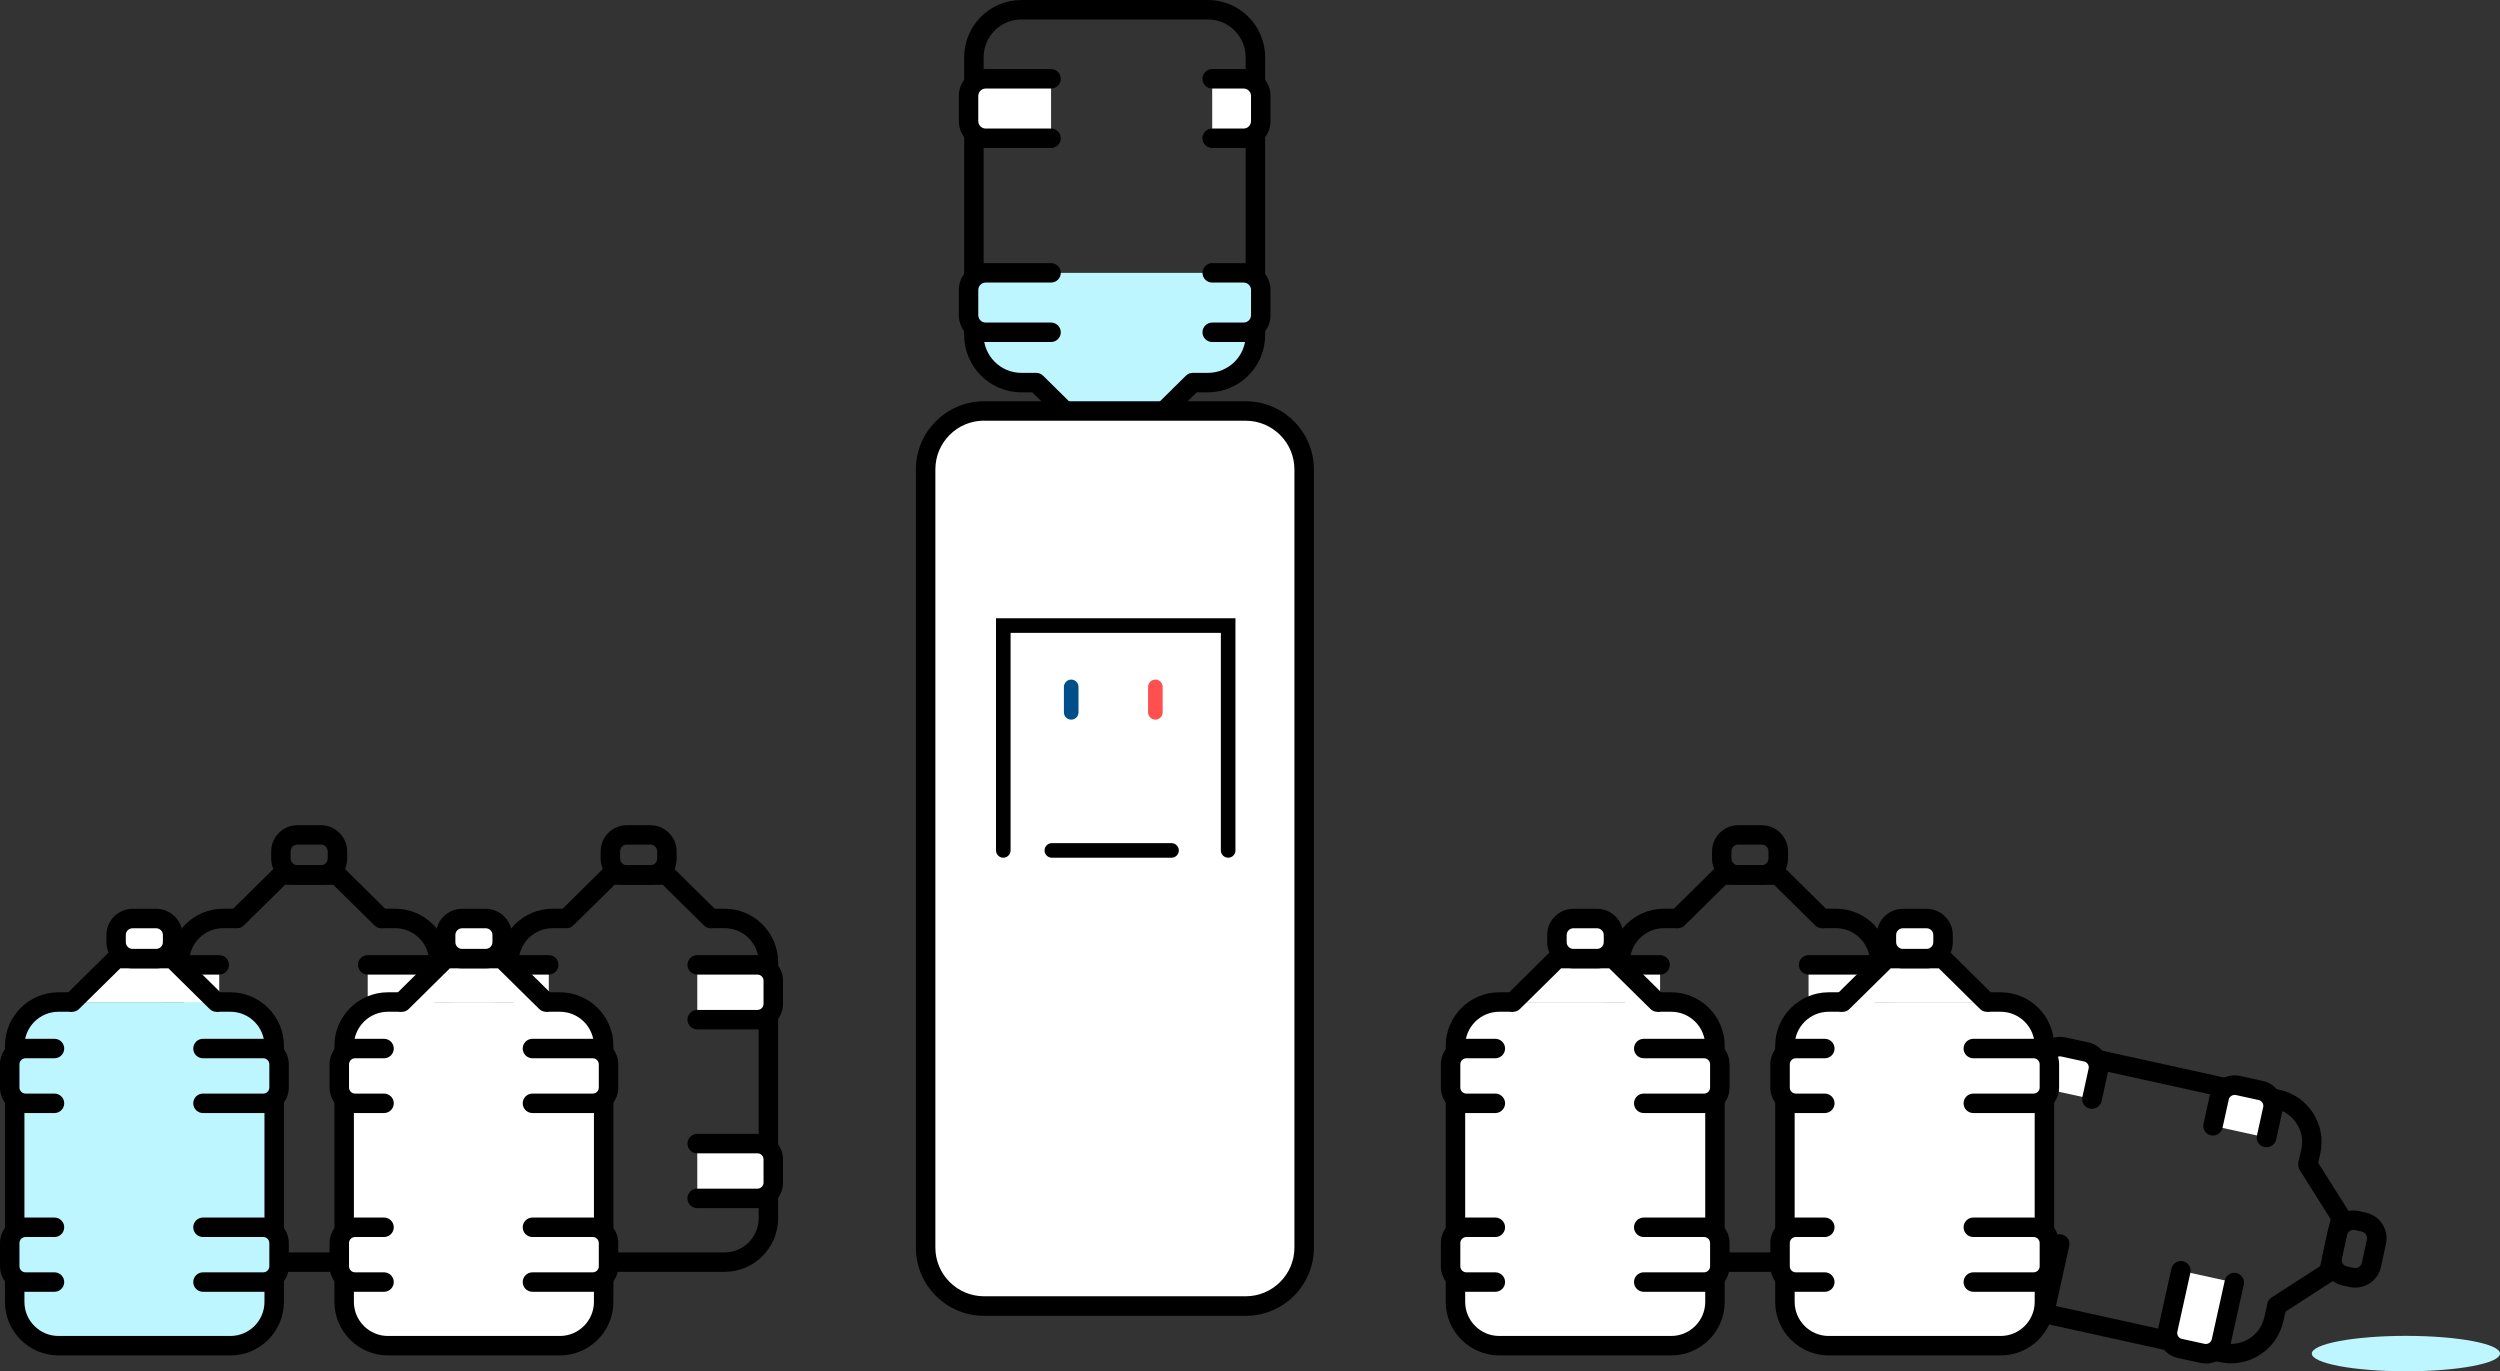 <?xml version="1.0" encoding="utf-8"?>
<!-- Generator: Adobe Illustrator 23.0.3, SVG Export Plug-In . SVG Version: 6.00 Build 0)  -->
<svg version="1.1" id="Layer_1" xmlns="http://www.w3.org/2000/svg" xmlns:xlink="http://www.w3.org/1999/xlink" x="0px" y="0px"
	 viewBox="0 0 256.93 140.93" style="enable-background:new 0 0 256.93 140.93;" xml:space="preserve">
<rect x="0" y="0" width="256.93" height="140.93" fill="#333333" stroke="none"/>
<style type="text/css">
	.st0{fill:#BEF6FF;}
	.st1{fill:#BDF6FF;}
	.st2{fill:#FFFFFF;}
	.st3{fill:#231F20;}
	.st4{fill:#004F8A;}
	.st5{fill:#FF5050;}
</style>
<g>
	<g>
		<polygon class="st0" points="129.02,36.42 123.07,39.32 118.7,42.23 109.66,41.75 104.18,39.32 99.53,35.36 99.53,28.04 
			129.02,28.04 		"/>
	</g>
	<g>
		<path d="M124.14,40.32h-1.54v-2h1.54c2.14,0,3.88-1.74,3.88-3.88V5.88c0-2.14-1.74-3.88-3.88-3.88h-19.17
			c-2.14,0-3.88,1.74-3.88,3.88v28.56c0,2.14,1.74,3.88,3.88,3.88h1.54v2h-1.54c-3.24,0-5.88-2.64-5.88-5.88V5.88
			c0-3.24,2.64-5.88,5.88-5.88h19.17c3.24,0,5.88,2.64,5.88,5.88v28.56C130.02,37.68,127.38,40.32,124.14,40.32z"/>
	</g>
	<g>
		<path class="st1" d="M108.02,34.15h-6.72c-0.97,0-1.76-0.79-1.76-1.76V29.8c0-0.97,0.79-1.76,1.76-1.76h6.72"/>
		<path d="M108.02,35.15h-6.72c-1.52,0-2.76-1.24-2.76-2.76V29.8c0-1.52,1.24-2.76,2.76-2.76h6.72c0.55,0,1,0.45,1,1s-0.45,1-1,1
			h-6.72c-0.42,0-0.76,0.34-0.76,0.76v2.59c0,0.42,0.34,0.76,0.76,0.76h6.72c0.55,0,1,0.45,1,1S108.57,35.15,108.02,35.15z"/>
	</g>
	<g>
		<path class="st2" d="M108.02,14.21h-6.72c-0.97,0-1.76-0.79-1.76-1.76V9.86c0-0.97,0.79-1.76,1.76-1.76h6.72"/>
		<path d="M108.02,15.21h-6.72c-1.52,0-2.76-1.24-2.76-2.76V9.86c0-1.52,1.24-2.76,2.76-2.76h6.72c0.55,0,1,0.45,1,1s-0.45,1-1,1
			h-6.72c-0.42,0-0.76,0.34-0.76,0.76v2.59c0,0.42,0.34,0.76,0.76,0.76h6.72c0.55,0,1,0.45,1,1S108.57,15.21,108.02,15.21z"/>
	</g>
	<g>
		<path class="st1" d="M124.58,34.15h3.23c0.97,0,1.76-0.79,1.76-1.76V29.8c0-0.97-0.79-1.76-1.76-1.76h-3.23"/>
		<path d="M127.81,35.15h-3.23c-0.55,0-1-0.45-1-1s0.45-1,1-1h3.23c0.42,0,0.76-0.34,0.76-0.76V29.8c0-0.42-0.34-0.76-0.76-0.76
			h-3.23c-0.55,0-1-0.45-1-1s0.45-1,1-1h3.23c1.52,0,2.76,1.24,2.76,2.76v2.59C130.58,33.91,129.34,35.15,127.81,35.15z"/>
	</g>
	<g>
		<path class="st2" d="M124.58,14.21h3.23c0.97,0,1.76-0.79,1.76-1.76V9.86c0-0.97-0.79-1.76-1.76-1.76h-3.23"/>
		<path d="M127.81,15.21h-3.23c-0.55,0-1-0.45-1-1s0.45-1,1-1h3.23c0.42,0,0.76-0.34,0.76-0.76V9.86c0-0.42-0.34-0.76-0.76-0.76
			h-3.23c-0.55,0-1-0.45-1-1s0.45-1,1-1h3.23c1.52,0,2.76,1.24,2.76,2.76v2.59C130.58,13.98,129.34,15.21,127.81,15.21z"/>
	</g>
	<g>
		<path d="M118.09,45.17h-7.08l-5.21-5.14c-0.39-0.39-0.4-1.02-0.01-1.41c0.39-0.39,1.02-0.4,1.41-0.01l4.62,4.56h5.44l4.62-4.56
			c0.39-0.39,1.03-0.38,1.41,0.01c0.39,0.39,0.38,1.03-0.01,1.41L118.09,45.17z"/>
	</g>
	<g>
		<path class="st3" d="M116.02,49.65h-2.93c-1.48,0-2.69-1.21-2.69-2.69v-1.09c0-1.48,1.21-2.69,2.69-2.69h2.93
			c1.48,0,2.69,1.21,2.69,2.69v1.09C118.71,48.44,117.5,49.65,116.02,49.65z M113.09,45.17c-0.38,0-0.69,0.31-0.69,0.69v1.09
			c0,0.38,0.31,0.69,0.69,0.69h2.93c0.38,0,0.69-0.31,0.69-0.69v-1.09c0-0.38-0.31-0.69-0.69-0.69H113.09z"/>
	</g>
	<g>
		<path d="M188.68,130.71h-17.67c-3.03,0-5.5-2.47-5.5-5.5V98.89c0-3.03,2.47-5.5,5.5-5.5h1.42v2h-1.42c-1.93,0-3.5,1.57-3.5,3.5
			v26.32c0,1.93,1.57,3.5,3.5,3.5h17.67c1.93,0,3.5-1.57,3.5-3.5V98.89c0-1.93-1.57-3.5-3.5-3.5h-1.42v-2h1.42
			c3.03,0,5.5,2.47,5.5,5.5v26.32C194.18,128.24,191.71,130.71,188.68,130.71z"/>
	</g>
	<g>
		<path class="st2" d="M185.87,99.16h6.2c0.9,0,1.62,0.73,1.62,1.62v2.39c0,0.9-0.73,1.62-1.62,1.62h-6.2"/>
		<path d="M192.07,105.79h-6.2c-0.55,0-1-0.45-1-1s0.45-1,1-1h6.2c0.34,0,0.62-0.28,0.62-0.62v-2.39c0-0.34-0.28-0.62-0.62-0.62
			h-6.2c-0.55,0-1-0.45-1-1s0.45-1,1-1h6.2c1.45,0,2.62,1.18,2.62,2.62v2.39C194.69,104.61,193.51,105.79,192.07,105.79z"/>
	</g>
	<g>
		<path class="st2" d="M185.87,117.53h6.2c0.9,0,1.62,0.73,1.62,1.62v2.39c0,0.9-0.73,1.62-1.62,1.62h-6.2"/>
		<path d="M192.07,124.16h-6.2c-0.55,0-1-0.45-1-1s0.45-1,1-1h6.2c0.34,0,0.62-0.28,0.62-0.62v-2.39c0-0.34-0.28-0.62-0.62-0.62
			h-6.2c-0.55,0-1-0.45-1-1s0.45-1,1-1h6.2c1.45,0,2.62,1.18,2.62,2.62v2.39C194.69,122.99,193.51,124.16,192.07,124.16z"/>
	</g>
	<g>
		<path class="st2" d="M170.61,99.16h-2.98c-0.9,0-1.62,0.73-1.62,1.62v2.39c0,0.9,0.73,1.62,1.62,1.62h2.98"/>
		<path d="M170.61,105.79h-2.98c-1.45,0-2.62-1.18-2.62-2.62v-2.39c0-1.45,1.18-2.62,2.62-2.62h2.98c0.55,0,1,0.45,1,1s-0.45,1-1,1
			h-2.98c-0.34,0-0.62,0.28-0.62,0.62v2.39c0,0.34,0.28,0.62,0.62,0.62h2.98c0.55,0,1,0.45,1,1S171.16,105.79,170.61,105.79z"/>
	</g>
	<g>
		<path class="st2" d="M170.61,117.53h-2.98c-0.9,0-1.62,0.73-1.62,1.62v2.39c0,0.9,0.73,1.62,1.62,1.62h2.98"/>
		<path d="M170.61,124.16h-2.98c-1.45,0-2.62-1.18-2.62-2.62v-2.39c0-1.45,1.18-2.62,2.62-2.62h2.98c0.55,0,1,0.45,1,1s-0.45,1-1,1
			h-2.98c-0.34,0-0.62,0.28-0.62,0.62v2.39c0,0.34,0.28,0.62,0.62,0.62h2.98c0.55,0,1,0.45,1,1S171.16,124.16,170.61,124.16z"/>
	</g>
	<g>
		<path d="M187.26,95.4c-0.25,0-0.51-0.1-0.7-0.29l-4.24-4.18h-4.95l-4.24,4.18c-0.39,0.39-1.03,0.38-1.41-0.01
			c-0.39-0.39-0.38-1.03,0.01-1.41l4.82-4.76h6.59l4.82,4.76c0.39,0.39,0.4,1.02,0.01,1.41C187.78,95.3,187.52,95.4,187.26,95.4z"/>
	</g>
	<g>
		<path d="M181.07,90.93h-2.43c-1.48,0-2.69-1.21-2.69-2.69v-0.74c0-1.49,1.21-2.69,2.69-2.69h2.43c1.48,0,2.69,1.21,2.69,2.69v0.74
			C183.76,89.72,182.55,90.93,181.07,90.93z M178.63,86.8c-0.38,0-0.69,0.31-0.69,0.69v0.74c0,0.38,0.31,0.69,0.69,0.69h2.43
			c0.38,0,0.69-0.31,0.69-0.69v-0.74c0-0.38-0.31-0.69-0.69-0.69H178.63z"/>
	</g>
	<g>
		<path d="M229.29,140.11c-0.39,0-0.79-0.04-1.19-0.13l-25.7-5.67c-1.43-0.32-2.66-1.17-3.45-2.41c-0.79-1.24-1.05-2.71-0.73-4.14
			l3.81-17.25c0.32-1.43,1.17-2.66,2.41-3.45c1.24-0.79,2.71-1.05,4.14-0.73l25.7,5.67c1.43,0.32,2.66,1.17,3.45,2.41
			c0.79,1.24,1.05,2.71,0.73,4.14l-0.31,1.39l-1.95-0.43l0.31-1.39c0.42-1.88-0.78-3.75-2.66-4.17l-25.7-5.67
			c-0.91-0.2-1.85-0.04-2.63,0.47s-1.33,1.28-1.53,2.19l-3.81,17.25c-0.42,1.88,0.78,3.75,2.66,4.17l25.7,5.67
			c1.88,0.42,3.75-0.78,4.17-2.66l0.31-1.39l1.95,0.43l-0.31,1.39C234.09,138.36,231.81,140.11,229.29,140.11z"/>
	</g>
	<g>
		<path class="st2" d="M229.64,131.81l-1.34,6.05c-0.19,0.88-1.06,1.43-1.94,1.24l-2.33-0.51c-0.88-0.19-1.43-1.06-1.24-1.94
			l1.34-6.05"/>
		<path d="M226.72,140.13c-0.19,0-0.38-0.02-0.57-0.06l-2.33-0.51c-1.41-0.31-2.31-1.71-2-3.13l1.34-6.05
			c0.12-0.54,0.65-0.88,1.19-0.76c0.54,0.12,0.88,0.65,0.76,1.19l-1.34,6.05c-0.07,0.34,0.14,0.67,0.47,0.74l2.33,0.51
			c0.33,0.07,0.67-0.14,0.74-0.47l1.34-6.05c0.12-0.54,0.65-0.88,1.19-0.76c0.54,0.12,0.88,0.65,0.76,1.19l-1.34,6.05
			C229.01,139.3,227.92,140.13,226.72,140.13z"/>
	</g>
	<g>
		<path class="st2" d="M211.7,127.85l-1.34,6.05c-0.19,0.88-1.06,1.43-1.94,1.24l-2.33-0.51c-0.88-0.19-1.43-1.06-1.24-1.94
			l1.34-6.05"/>
		<path d="M208.78,136.17c-0.19,0-0.38-0.02-0.57-0.06l-2.33-0.51c-1.41-0.31-2.31-1.71-2-3.13l1.34-6.05
			c0.12-0.54,0.65-0.88,1.19-0.76c0.54,0.12,0.88,0.65,0.76,1.19l-1.34,6.05c-0.07,0.33,0.14,0.67,0.47,0.74l2.33,0.51
			c0.33,0.07,0.67-0.14,0.74-0.47l1.34-6.05c0.12-0.54,0.65-0.88,1.19-0.76c0.54,0.12,0.88,0.65,0.76,1.19l-1.34,6.05
			C211.07,135.34,209.98,136.17,208.78,136.17z"/>
	</g>
	<g>
		<path class="st2" d="M232.93,116.91l0.64-2.91c0.19-0.88-0.36-1.74-1.24-1.94l-2.33-0.51c-0.88-0.19-1.74,0.36-1.94,1.24
			l-0.64,2.91"/>
		<path d="M232.93,117.91c-0.07,0-0.14-0.01-0.22-0.02c-0.54-0.12-0.88-0.65-0.76-1.19l0.64-2.91c0.04-0.16,0.01-0.33-0.08-0.47
			c-0.09-0.14-0.23-0.24-0.39-0.27l-2.33-0.51c-0.33-0.07-0.67,0.14-0.74,0.47l-0.64,2.91c-0.12,0.54-0.66,0.88-1.19,0.76
			c-0.54-0.12-0.88-0.65-0.76-1.19l0.64-2.91c0.31-1.41,1.71-2.31,3.13-2l2.33,0.51c0.68,0.15,1.27,0.56,1.65,1.15
			c0.38,0.59,0.5,1.29,0.35,1.98l-0.64,2.91C233.8,117.59,233.39,117.91,232.93,117.91z"/>
	</g>
	<g>
		<path class="st2" d="M214.99,112.95l0.64-2.91c0.19-0.88-0.36-1.74-1.24-1.94l-2.33-0.51c-0.88-0.19-1.74,0.36-1.94,1.24
			l-0.64,2.91"/>
		<path d="M214.99,113.95c-0.07,0-0.14-0.01-0.22-0.02c-0.54-0.12-0.88-0.65-0.76-1.19l0.64-2.91c0.04-0.16,0.01-0.33-0.08-0.47
			c-0.09-0.14-0.23-0.24-0.39-0.27l-2.33-0.51c-0.34-0.08-0.67,0.14-0.74,0.47l-0.64,2.91c-0.12,0.54-0.66,0.88-1.19,0.76
			c-0.54-0.12-0.88-0.65-0.76-1.19l0.64-2.91c0.31-1.41,1.71-2.31,3.13-2l2.33,0.51c0.68,0.15,1.27,0.56,1.65,1.15
			c0.38,0.59,0.5,1.29,0.35,1.98l-0.64,2.91C215.86,113.63,215.45,113.95,214.99,113.95z"/>
	</g>
	<g>
		<path d="M233.99,135.19c-0.33,0-0.65-0.16-0.84-0.46c-0.3-0.46-0.17-1.08,0.3-1.38l5-3.23l1.07-4.83l-3.17-5.04
			c-0.29-0.47-0.15-1.08,0.31-1.38c0.47-0.29,1.08-0.15,1.38,0.31l3.61,5.73l-1.42,6.43l-5.69,3.68
			C234.36,135.14,234.17,135.19,233.99,135.19z"/>
	</g>
	<g>
		<path d="M242.06,132.33c-0.19,0-0.39-0.02-0.58-0.06l-0.72-0.16c-0.7-0.15-1.3-0.57-1.69-1.18c-0.39-0.61-0.52-1.33-0.36-2.03
			l0.52-2.38c0.16-0.7,0.57-1.3,1.18-1.69c0.61-0.39,1.33-0.51,2.03-0.36l0.72,0.16c1.45,0.32,2.37,1.76,2.05,3.21l-0.52,2.38
			C244.42,131.47,243.3,132.33,242.06,132.33z M241.86,126.4c-0.13,0-0.26,0.04-0.37,0.11c-0.16,0.1-0.26,0.25-0.3,0.44l-0.52,2.38
			c-0.04,0.18-0.01,0.37,0.09,0.52c0.1,0.16,0.25,0.26,0.43,0.3l0.72,0.16c0.37,0.08,0.74-0.15,0.82-0.53l0.52-2.38
			c0.08-0.37-0.15-0.74-0.53-0.83l-0.72-0.16C241.96,126.41,241.91,126.4,241.86,126.4z M239.69,129.11L239.69,129.11L239.69,129.11
			z"/>
	</g>
	<g>
		<path class="st2" d="M170.33,102.99h1.42c2.48,0,4.5,2.01,4.5,4.5v26.32c0,2.48-2.01,4.5-4.5,4.5h-17.67c-2.48,0-4.5-2.01-4.5-4.5
			v-26.32c0-2.48,2.01-4.5,4.5-4.5h1.42"/>
		<path d="M171.75,139.3h-17.67c-3.03,0-5.5-2.47-5.5-5.5v-26.32c0-3.03,2.47-5.5,5.5-5.5h1.42v2h-1.42c-1.93,0-3.5,1.57-3.5,3.5
			v26.32c0,1.93,1.57,3.5,3.5,3.5h17.67c1.93,0,3.5-1.57,3.5-3.5v-26.32c0-1.93-1.57-3.5-3.5-3.5h-1.42v-2h1.42
			c3.03,0,5.5,2.47,5.5,5.5v26.32C177.25,136.84,174.78,139.3,171.75,139.3z"/>
	</g>
	<g>
		<path class="st2" d="M168.94,107.75h6.2c0.9,0,1.62,0.73,1.62,1.62v2.39c0,0.9-0.73,1.62-1.62,1.62h-6.2"/>
		<path d="M175.13,114.39h-6.2c-0.55,0-1-0.45-1-1s0.45-1,1-1h6.2c0.34,0,0.62-0.28,0.62-0.62v-2.39c0-0.34-0.28-0.62-0.62-0.62
			h-6.2c-0.55,0-1-0.45-1-1s0.45-1,1-1h6.2c1.45,0,2.62,1.18,2.62,2.62v2.39C177.76,113.21,176.58,114.39,175.13,114.39z"/>
	</g>
	<g>
		<path class="st2" d="M168.94,126.12h6.2c0.9,0,1.62,0.73,1.62,1.62v2.39c0,0.9-0.73,1.62-1.62,1.62h-6.2"/>
		<path d="M175.13,132.76h-6.2c-0.55,0-1-0.45-1-1s0.45-1,1-1h6.2c0.34,0,0.62-0.28,0.62-0.62v-2.39c0-0.34-0.28-0.62-0.62-0.62
			h-6.2c-0.55,0-1-0.45-1-1s0.45-1,1-1h6.2c1.45,0,2.62,1.18,2.62,2.62v2.39C177.76,131.58,176.58,132.76,175.13,132.76z"/>
	</g>
	<g>
		<path class="st2" d="M153.68,107.75h-2.98c-0.9,0-1.62,0.73-1.62,1.62v2.39c0,0.9,0.73,1.62,1.62,1.62h2.98"/>
		<path d="M153.68,114.39h-2.98c-1.45,0-2.62-1.18-2.62-2.62v-2.39c0-1.45,1.18-2.62,2.62-2.62h2.98c0.55,0,1,0.45,1,1s-0.45,1-1,1
			h-2.98c-0.34,0-0.62,0.28-0.62,0.62v2.39c0,0.34,0.28,0.62,0.62,0.62h2.98c0.55,0,1,0.45,1,1S154.23,114.39,153.68,114.39z"/>
	</g>
	<g>
		<path class="st2" d="M153.68,126.12h-2.98c-0.9,0-1.62,0.73-1.62,1.62v2.39c0,0.9,0.73,1.62,1.62,1.62h2.98"/>
		<path d="M153.68,132.76h-2.98c-1.45,0-2.62-1.18-2.62-2.62v-2.39c0-1.45,1.18-2.62,2.62-2.62h2.98c0.55,0,1,0.45,1,1s-0.45,1-1,1
			h-2.98c-0.34,0-0.62,0.28-0.62,0.62v2.39c0,0.34,0.28,0.62,0.62,0.62h2.98c0.55,0,1,0.45,1,1S154.23,132.76,153.68,132.76z"/>
	</g>
	<g>
		<polyline class="st2" points="170.33,102.99 165.8,98.52 160.03,98.52 155.5,102.99 		"/>
		<path d="M170.33,103.99c-0.25,0-0.51-0.1-0.7-0.29l-4.24-4.18h-4.95l-4.24,4.18c-0.39,0.39-1.03,0.38-1.41-0.01
			c-0.39-0.39-0.38-1.03,0.01-1.41l4.82-4.76h6.59l4.82,4.76c0.39,0.39,0.4,1.02,0.01,1.41
			C170.85,103.89,170.59,103.99,170.33,103.99z"/>
	</g>
	<g>
		<path class="st2" d="M164.13,98.52h-2.43c-0.93,0-1.69-0.76-1.69-1.69v-0.74c0-0.93,0.76-1.69,1.69-1.69h2.43
			c0.93,0,1.69,0.76,1.69,1.69v0.74C165.83,97.76,165.07,98.52,164.13,98.52z"/>
		<path d="M164.13,99.52h-2.43c-1.48,0-2.69-1.21-2.69-2.69v-0.74c0-1.49,1.21-2.69,2.69-2.69h2.43c1.48,0,2.69,1.21,2.69,2.69v0.74
			C166.83,98.31,165.62,99.52,164.13,99.52z M161.7,95.4c-0.38,0-0.69,0.31-0.69,0.69v0.74c0,0.38,0.31,0.69,0.69,0.69h2.43
			c0.38,0,0.69-0.31,0.69-0.69v-0.74c0-0.38-0.31-0.69-0.69-0.69H161.7z"/>
	</g>
	<g>
		<path class="st2" d="M204.19,102.99h1.42c2.48,0,4.5,2.01,4.5,4.5v26.32c0,2.48-2.01,4.5-4.5,4.5h-17.67c-2.48,0-4.5-2.01-4.5-4.5
			v-26.32c0-2.48,2.01-4.5,4.5-4.5h1.42"/>
		<path d="M205.61,139.3h-17.67c-3.03,0-5.5-2.47-5.5-5.5v-26.32c0-3.03,2.47-5.5,5.5-5.5h1.42v2h-1.42c-1.93,0-3.5,1.57-3.5,3.5
			v26.32c0,1.93,1.57,3.5,3.5,3.5h17.67c1.93,0,3.5-1.57,3.5-3.5v-26.32c0-1.93-1.57-3.5-3.5-3.5h-1.42v-2h1.42
			c3.03,0,5.5,2.47,5.5,5.5v26.32C211.11,136.84,208.65,139.3,205.61,139.3z"/>
	</g>
	<g>
		<path class="st2" d="M202.8,107.75h6.2c0.9,0,1.62,0.73,1.62,1.62v2.39c0,0.9-0.73,1.62-1.62,1.62h-6.2"/>
		<path d="M209,114.39h-6.2c-0.55,0-1-0.45-1-1s0.45-1,1-1h6.2c0.34,0,0.62-0.28,0.62-0.62v-2.39c0-0.34-0.28-0.62-0.62-0.62h-6.2
			c-0.55,0-1-0.45-1-1s0.45-1,1-1h6.2c1.45,0,2.62,1.18,2.62,2.62v2.39C211.62,113.21,210.44,114.39,209,114.39z"/>
	</g>
	<g>
		<path class="st2" d="M202.8,126.12h6.2c0.9,0,1.62,0.73,1.62,1.62v2.39c0,0.9-0.73,1.62-1.62,1.62h-6.2"/>
		<path d="M209,132.76h-6.2c-0.55,0-1-0.45-1-1s0.45-1,1-1h6.2c0.34,0,0.62-0.28,0.62-0.62v-2.39c0-0.34-0.28-0.62-0.62-0.62h-6.2
			c-0.55,0-1-0.45-1-1s0.45-1,1-1h6.2c1.45,0,2.62,1.18,2.62,2.62v2.39C211.62,131.58,210.44,132.76,209,132.76z"/>
	</g>
	<g>
		<path class="st2" d="M187.54,107.75h-2.98c-0.9,0-1.62,0.73-1.62,1.62v2.39c0,0.9,0.73,1.62,1.62,1.62h2.98"/>
		<path d="M187.54,114.39h-2.98c-1.45,0-2.62-1.18-2.62-2.62v-2.39c0-1.45,1.18-2.62,2.62-2.62h2.98c0.55,0,1,0.45,1,1s-0.45,1-1,1
			h-2.98c-0.34,0-0.62,0.28-0.62,0.62v2.39c0,0.34,0.28,0.62,0.62,0.62h2.98c0.55,0,1,0.45,1,1S188.09,114.39,187.54,114.39z"/>
	</g>
	<g>
		<path class="st2" d="M187.54,126.12h-2.98c-0.9,0-1.62,0.73-1.62,1.62v2.39c0,0.9,0.73,1.62,1.62,1.62h2.98"/>
		<path d="M187.54,132.76h-2.98c-1.45,0-2.62-1.18-2.62-2.62v-2.39c0-1.45,1.18-2.62,2.62-2.62h2.98c0.55,0,1,0.45,1,1s-0.45,1-1,1
			h-2.98c-0.34,0-0.62,0.28-0.62,0.62v2.39c0,0.34,0.28,0.62,0.62,0.62h2.98c0.55,0,1,0.45,1,1S188.09,132.76,187.54,132.76z"/>
	</g>
	<g>
		<polyline class="st2" points="204.19,102.99 199.66,98.52 193.9,98.52 189.37,102.99 		"/>
		<path d="M189.37,103.99c-0.26,0-0.52-0.1-0.71-0.3c-0.39-0.39-0.38-1.03,0.01-1.41l4.82-4.76h6.59l4.82,4.76
			c0.39,0.39,0.4,1.02,0.01,1.41c-0.39,0.39-1.02,0.4-1.41,0.01l-4.24-4.18h-4.95l-4.24,4.18
			C189.88,103.9,189.62,103.99,189.37,103.99z"/>
	</g>
	<g>
		<path class="st2" d="M198,98.52h-2.43c-0.93,0-1.69-0.76-1.69-1.69v-0.74c0-0.93,0.76-1.69,1.69-1.69H198
			c0.93,0,1.69,0.76,1.69,1.69v0.74C199.69,97.76,198.93,98.52,198,98.52z"/>
		<path d="M198,99.52h-2.43c-1.48,0-2.69-1.21-2.69-2.69v-0.74c0-1.49,1.21-2.69,2.69-2.69H198c1.48,0,2.69,1.21,2.69,2.69v0.74
			C200.69,98.31,199.48,99.52,198,99.52z M195.56,95.4c-0.38,0-0.69,0.31-0.69,0.69v0.74c0,0.38,0.31,0.69,0.69,0.69H198
			c0.38,0,0.69-0.31,0.69-0.69v-0.74c0-0.38-0.31-0.69-0.69-0.69H195.56z"/>
	</g>
	<g>
		<path d="M40.61,130.71H22.94c-3.03,0-5.5-2.47-5.5-5.5V98.89c0-3.03,2.47-5.5,5.5-5.5h1.42v2h-1.42c-1.93,0-3.5,1.57-3.5,3.5
			v26.32c0,1.93,1.57,3.5,3.5,3.5h17.67c1.93,0,3.5-1.57,3.5-3.5V98.89c0-1.93-1.57-3.5-3.5-3.5h-1.42v-2h1.42
			c3.03,0,5.5,2.47,5.5,5.5v26.32C46.1,128.24,43.64,130.71,40.61,130.71z"/>
	</g>
	<g>
		<path class="st2" d="M37.79,99.16h6.2c0.9,0,1.62,0.73,1.62,1.62v2.39c0,0.9-0.73,1.62-1.62,1.62h-6.2"/>
		<path d="M43.99,105.79h-6.2c-0.55,0-1-0.45-1-1s0.45-1,1-1h6.2c0.34,0,0.62-0.28,0.62-0.62v-2.39c0-0.34-0.28-0.62-0.62-0.62h-6.2
			c-0.55,0-1-0.45-1-1s0.45-1,1-1h6.2c1.45,0,2.62,1.18,2.62,2.62v2.39C46.61,104.61,45.44,105.79,43.99,105.79z"/>
	</g>
	<g>
		<path class="st2" d="M37.79,117.53h6.2c0.9,0,1.62,0.73,1.62,1.62v2.39c0,0.9-0.73,1.62-1.62,1.62h-6.2"/>
		<path d="M43.99,124.16h-6.2c-0.55,0-1-0.45-1-1s0.45-1,1-1h6.2c0.34,0,0.62-0.28,0.62-0.62v-2.39c0-0.34-0.28-0.62-0.62-0.62h-6.2
			c-0.55,0-1-0.45-1-1s0.45-1,1-1h6.2c1.45,0,2.62,1.18,2.62,2.62v2.39C46.61,122.99,45.44,124.16,43.99,124.16z"/>
	</g>
	<g>
		<path class="st2" d="M22.53,99.16h-2.98c-0.9,0-1.62,0.73-1.62,1.62v2.39c0,0.9,0.73,1.62,1.62,1.62h2.98"/>
		<path d="M22.53,105.79h-2.98c-1.45,0-2.62-1.18-2.62-2.62v-2.39c0-1.45,1.18-2.62,2.62-2.62h2.98c0.55,0,1,0.45,1,1s-0.45,1-1,1
			h-2.98c-0.34,0-0.62,0.28-0.62,0.62v2.39c0,0.34,0.28,0.62,0.62,0.62h2.98c0.55,0,1,0.45,1,1S23.09,105.79,22.53,105.79z"/>
	</g>
	<g>
		<path class="st2" d="M22.53,117.53h-2.98c-0.9,0-1.62,0.73-1.62,1.62v2.39c0,0.9,0.73,1.62,1.62,1.62h2.98"/>
		<path d="M22.53,124.16h-2.98c-1.45,0-2.62-1.18-2.62-2.62v-2.39c0-1.45,1.18-2.62,2.62-2.62h2.98c0.55,0,1,0.45,1,1s-0.45,1-1,1
			h-2.98c-0.34,0-0.62,0.28-0.62,0.62v2.39c0,0.34,0.28,0.62,0.62,0.62h2.98c0.55,0,1,0.45,1,1S23.09,124.16,22.53,124.16z"/>
	</g>
	<g>
		<path d="M39.19,95.4c-0.25,0-0.51-0.1-0.7-0.29l-4.24-4.18H29.3l-4.24,4.18c-0.39,0.39-1.03,0.38-1.41-0.01
			c-0.39-0.39-0.38-1.03,0.01-1.41l4.82-4.76h6.59l4.82,4.76c0.39,0.39,0.4,1.02,0.01,1.41C39.7,95.3,39.44,95.4,39.19,95.4z"/>
	</g>
	<g>
		<path d="M32.99,90.93h-2.43c-1.48,0-2.69-1.21-2.69-2.69v-0.74c0-1.49,1.21-2.69,2.69-2.69h2.43c1.48,0,2.69,1.21,2.69,2.69v0.74
			C35.68,89.72,34.47,90.93,32.99,90.93z M30.56,86.8c-0.38,0-0.69,0.31-0.69,0.69v0.74c0,0.38,0.31,0.69,0.69,0.69h2.43
			c0.38,0,0.69-0.31,0.69-0.69v-0.74c0-0.38-0.31-0.69-0.69-0.69H30.56z"/>
	</g>
	<g>
		<path d="M74.47,130.71H56.8c-3.03,0-5.5-2.47-5.5-5.5V98.89c0-3.03,2.47-5.5,5.5-5.5h1.42v2H56.8c-1.93,0-3.5,1.57-3.5,3.5v26.32
			c0,1.93,1.57,3.5,3.5,3.5h17.67c1.93,0,3.5-1.57,3.5-3.5V98.89c0-1.93-1.57-3.5-3.5-3.5h-1.42v-2h1.42c3.03,0,5.5,2.47,5.5,5.5
			v26.32C79.97,128.24,77.5,130.71,74.47,130.71z"/>
	</g>
	<g>
		<path class="st2" d="M71.66,99.16h6.2c0.9,0,1.62,0.73,1.62,1.62v2.39c0,0.9-0.73,1.62-1.62,1.62h-6.2"/>
		<path d="M77.85,105.79h-6.2c-0.55,0-1-0.45-1-1s0.45-1,1-1h6.2c0.34,0,0.62-0.28,0.62-0.62v-2.39c0-0.34-0.28-0.62-0.62-0.62h-6.2
			c-0.55,0-1-0.45-1-1s0.45-1,1-1h6.2c1.45,0,2.62,1.18,2.62,2.62v2.39C80.48,104.61,79.3,105.79,77.85,105.79z"/>
	</g>
	<g>
		<path class="st2" d="M71.66,117.53h6.2c0.9,0,1.62,0.73,1.62,1.62v2.39c0,0.9-0.73,1.62-1.62,1.62h-6.2"/>
		<path d="M77.85,124.16h-6.2c-0.55,0-1-0.45-1-1s0.45-1,1-1h6.2c0.34,0,0.62-0.28,0.62-0.62v-2.39c0-0.34-0.28-0.62-0.62-0.62h-6.2
			c-0.55,0-1-0.45-1-1s0.45-1,1-1h6.2c1.45,0,2.62,1.18,2.62,2.62v2.39C80.48,122.99,79.3,124.16,77.85,124.16z"/>
	</g>
	<g>
		<path class="st2" d="M56.4,99.16h-2.98c-0.9,0-1.62,0.73-1.62,1.62v2.39c0,0.9,0.73,1.62,1.62,1.62h2.98"/>
		<path d="M56.4,105.79h-2.98c-1.45,0-2.62-1.18-2.62-2.62v-2.39c0-1.45,1.18-2.62,2.62-2.62h2.98c0.55,0,1,0.45,1,1s-0.45,1-1,1
			h-2.98c-0.34,0-0.62,0.28-0.62,0.62v2.39c0,0.34,0.28,0.62,0.62,0.62h2.98c0.55,0,1,0.45,1,1S56.95,105.79,56.4,105.79z"/>
	</g>
	<g>
		<path class="st2" d="M56.4,117.53h-2.98c-0.9,0-1.62,0.73-1.62,1.62v2.39c0,0.9,0.73,1.62,1.62,1.62h2.98"/>
		<path d="M56.4,124.16h-2.98c-1.45,0-2.62-1.18-2.62-2.62v-2.39c0-1.45,1.18-2.62,2.62-2.62h2.98c0.55,0,1,0.45,1,1s-0.45,1-1,1
			h-2.98c-0.34,0-0.62,0.28-0.62,0.62v2.39c0,0.34,0.28,0.62,0.62,0.62h2.98c0.55,0,1,0.45,1,1S56.95,124.16,56.4,124.16z"/>
	</g>
	<g>
		<path d="M73.05,95.4c-0.25,0-0.51-0.1-0.7-0.29l-4.24-4.18h-4.95l-4.24,4.18c-0.39,0.39-1.03,0.38-1.41-0.01
			c-0.39-0.39-0.38-1.03,0.01-1.41l4.82-4.76h6.59l4.82,4.76c0.39,0.39,0.4,1.02,0.01,1.41C73.57,95.3,73.31,95.4,73.05,95.4z"/>
	</g>
	<g>
		<path d="M66.85,90.93h-2.43c-1.48,0-2.69-1.21-2.69-2.69v-0.74c0-1.49,1.21-2.69,2.69-2.69h2.43c1.48,0,2.69,1.21,2.69,2.69v0.74
			C69.55,89.72,68.34,90.93,66.85,90.93z M64.42,86.8c-0.38,0-0.69,0.31-0.69,0.69v0.74c0,0.38,0.31,0.69,0.69,0.69h2.43
			c0.38,0,0.69-0.31,0.69-0.69v-0.74c0-0.38-0.31-0.69-0.69-0.69H64.42z"/>
	</g>
	<g>
		<path class="st0" d="M22.25,102.99h1.42c2.48,0,4.5,2.01,4.5,4.5v26.32c0,2.48-2.01,4.5-4.5,4.5H6.01c-2.48,0-4.5-2.01-4.5-4.5
			v-26.32c0-2.48,2.01-4.5,4.5-4.5h1.42"/>
		<path d="M23.67,139.3H6.01c-3.03,0-5.5-2.47-5.5-5.5v-26.32c0-3.03,2.47-5.5,5.5-5.5h1.42v2H6.01c-1.93,0-3.5,1.57-3.5,3.5v26.32
			c0,1.93,1.57,3.5,3.5,3.5h17.67c1.93,0,3.5-1.57,3.5-3.5v-26.32c0-1.93-1.57-3.5-3.5-3.5h-1.42v-2h1.42c3.03,0,5.5,2.47,5.5,5.5
			v26.32C29.17,136.84,26.71,139.3,23.67,139.3z"/>
	</g>
	<g>
		<path class="st1" d="M20.86,107.75h6.2c0.9,0,1.62,0.73,1.62,1.62v2.39c0,0.9-0.73,1.62-1.62,1.62h-6.2"/>
		<path d="M27.06,114.39h-6.2c-0.55,0-1-0.45-1-1s0.45-1,1-1h6.2c0.34,0,0.62-0.28,0.62-0.62v-2.39c0-0.34-0.28-0.62-0.62-0.62h-6.2
			c-0.55,0-1-0.45-1-1s0.45-1,1-1h6.2c1.45,0,2.62,1.18,2.62,2.62v2.39C29.68,113.21,28.5,114.39,27.06,114.39z"/>
	</g>
	<g>
		<path class="st1" d="M20.86,126.12h6.2c0.9,0,1.62,0.73,1.62,1.62v2.39c0,0.9-0.73,1.62-1.62,1.62h-6.2"/>
		<path d="M27.06,132.76h-6.2c-0.55,0-1-0.45-1-1s0.45-1,1-1h6.2c0.34,0,0.62-0.28,0.62-0.62v-2.39c0-0.34-0.28-0.62-0.62-0.62h-6.2
			c-0.55,0-1-0.45-1-1s0.45-1,1-1h6.2c1.45,0,2.62,1.18,2.62,2.62v2.39C29.68,131.58,28.5,132.76,27.06,132.76z"/>
	</g>
	<g>
		<path class="st1" d="M5.6,107.75H2.62c-0.9,0-1.62,0.73-1.62,1.62v2.39c0,0.9,0.73,1.62,1.62,1.62H5.6"/>
		<path d="M5.6,114.39H2.62c-1.45,0-2.62-1.18-2.62-2.62v-2.39c0-1.45,1.18-2.62,2.62-2.62H5.6c0.55,0,1,0.45,1,1s-0.45,1-1,1H2.62
			c-0.34,0-0.62,0.28-0.62,0.62v2.39c0,0.34,0.28,0.62,0.62,0.62H5.6c0.55,0,1,0.45,1,1S6.15,114.39,5.6,114.39z"/>
	</g>
	<g>
		<path class="st1" d="M5.6,126.12H2.62c-0.9,0-1.62,0.73-1.62,1.62v2.39c0,0.9,0.73,1.62,1.62,1.62H5.6"/>
		<path d="M5.6,132.76H2.62c-1.45,0-2.62-1.18-2.62-2.62v-2.39c0-1.45,1.18-2.62,2.62-2.62H5.6c0.55,0,1,0.45,1,1s-0.45,1-1,1H2.62
			c-0.34,0-0.62,0.28-0.62,0.62v2.39c0,0.34,0.28,0.62,0.62,0.62H5.6c0.55,0,1,0.45,1,1S6.15,132.76,5.6,132.76z"/>
	</g>
	<g>
		<polyline class="st2" points="22.25,102.99 17.72,98.52 11.96,98.52 7.43,102.99 		"/>
		<path d="M22.25,103.99c-0.25,0-0.51-0.1-0.7-0.29l-4.24-4.18h-4.95l-4.24,4.18c-0.39,0.39-1.03,0.38-1.41-0.01
			c-0.39-0.39-0.38-1.03,0.01-1.41l4.82-4.76h6.59l4.82,4.76c0.39,0.39,0.4,1.02,0.01,1.41C22.77,103.89,22.51,103.99,22.25,103.99z
			"/>
	</g>
	<g>
		<path class="st2" d="M16.06,98.52h-2.43c-0.93,0-1.69-0.76-1.69-1.69v-0.74c0-0.93,0.76-1.69,1.69-1.69h2.43
			c0.93,0,1.69,0.76,1.69,1.69v0.74C17.75,97.76,16.99,98.52,16.06,98.52z"/>
		<path d="M16.06,99.52h-2.43c-1.48,0-2.69-1.21-2.69-2.69v-0.74c0-1.49,1.21-2.69,2.69-2.69h2.43c1.48,0,2.69,1.21,2.69,2.69v0.74
			C18.75,98.31,17.54,99.52,16.06,99.52z M13.62,95.4c-0.38,0-0.69,0.31-0.69,0.69v0.74c0,0.38,0.31,0.69,0.69,0.69h2.43
			c0.38,0,0.69-0.31,0.69-0.69v-0.74c0-0.38-0.31-0.69-0.69-0.69H13.62z"/>
	</g>
	<g>
		<path class="st2" d="M56.12,102.99h1.42c2.48,0,4.5,2.01,4.5,4.5v26.32c0,2.48-2.01,4.5-4.5,4.5H39.87c-2.48,0-4.5-2.01-4.5-4.5
			v-26.32c0-2.48,2.01-4.5,4.5-4.5h1.42"/>
		<path d="M57.54,139.3H39.87c-3.03,0-5.5-2.47-5.5-5.5v-26.32c0-3.03,2.47-5.5,5.5-5.5h1.42v2h-1.42c-1.93,0-3.5,1.57-3.5,3.5
			v26.32c0,1.93,1.57,3.5,3.5,3.5h17.67c1.93,0,3.5-1.57,3.5-3.5v-26.32c0-1.93-1.57-3.5-3.5-3.5h-1.42v-2h1.42
			c3.03,0,5.5,2.47,5.5,5.5v26.32C63.04,136.84,60.57,139.3,57.54,139.3z"/>
	</g>
	<g>
		<path class="st2" d="M54.73,107.75h6.2c0.9,0,1.62,0.73,1.62,1.62v2.39c0,0.9-0.73,1.62-1.62,1.62h-6.2"/>
		<path d="M60.92,114.39h-6.2c-0.55,0-1-0.45-1-1s0.45-1,1-1h6.2c0.34,0,0.62-0.28,0.62-0.62v-2.39c0-0.34-0.28-0.62-0.62-0.62h-6.2
			c-0.55,0-1-0.45-1-1s0.45-1,1-1h6.2c1.45,0,2.62,1.18,2.62,2.62v2.39C63.55,113.21,62.37,114.39,60.92,114.39z"/>
	</g>
	<g>
		<path class="st2" d="M54.73,126.12h6.2c0.9,0,1.62,0.73,1.62,1.62v2.39c0,0.9-0.73,1.62-1.62,1.62h-6.2"/>
		<path d="M60.92,132.76h-6.2c-0.55,0-1-0.45-1-1s0.45-1,1-1h6.2c0.34,0,0.62-0.28,0.62-0.62v-2.39c0-0.34-0.28-0.62-0.62-0.62h-6.2
			c-0.55,0-1-0.45-1-1s0.45-1,1-1h6.2c1.45,0,2.62,1.18,2.62,2.62v2.39C63.55,131.58,62.37,132.76,60.92,132.76z"/>
	</g>
	<g>
		<path class="st2" d="M39.47,107.75h-2.98c-0.9,0-1.62,0.73-1.62,1.62v2.39c0,0.9,0.73,1.62,1.62,1.62h2.98"/>
		<path d="M39.47,114.39h-2.98c-1.45,0-2.62-1.18-2.62-2.62v-2.39c0-1.45,1.18-2.62,2.62-2.62h2.98c0.55,0,1,0.45,1,1s-0.45,1-1,1
			h-2.98c-0.34,0-0.62,0.28-0.62,0.62v2.39c0,0.34,0.28,0.62,0.62,0.62h2.98c0.55,0,1,0.45,1,1S40.02,114.39,39.47,114.39z"/>
	</g>
	<g>
		<path class="st2" d="M39.47,126.12h-2.98c-0.9,0-1.62,0.73-1.62,1.62v2.39c0,0.9,0.73,1.62,1.62,1.62h2.98"/>
		<path d="M39.47,132.76h-2.98c-1.45,0-2.62-1.18-2.62-2.62v-2.39c0-1.45,1.18-2.62,2.62-2.62h2.98c0.55,0,1,0.45,1,1s-0.45,1-1,1
			h-2.98c-0.34,0-0.62,0.28-0.62,0.62v2.39c0,0.34,0.28,0.62,0.62,0.62h2.98c0.55,0,1,0.45,1,1S40.02,132.76,39.47,132.76z"/>
	</g>
	<g>
		<polyline class="st2" points="56.12,102.99 51.59,98.52 45.82,98.52 41.29,102.99 		"/>
		<path d="M41.29,103.99c-0.26,0-0.52-0.1-0.71-0.3c-0.39-0.39-0.38-1.03,0.01-1.41l4.82-4.76H52l4.82,4.76
			c0.39,0.39,0.4,1.02,0.01,1.41c-0.39,0.39-1.02,0.4-1.41,0.01l-4.24-4.18h-4.95L42,103.7C41.8,103.9,41.55,103.99,41.29,103.99z"
			/>
	</g>
	<g>
		<path class="st2" d="M49.92,98.52h-2.43c-0.93,0-1.69-0.76-1.69-1.69v-0.74c0-0.93,0.76-1.69,1.69-1.69h2.43
			c0.93,0,1.69,0.76,1.69,1.69v0.74C51.61,97.76,50.86,98.52,49.92,98.52z"/>
		<path d="M49.92,99.52h-2.43c-1.48,0-2.69-1.21-2.69-2.69v-0.74c0-1.49,1.21-2.69,2.69-2.69h2.43c1.48,0,2.69,1.21,2.69,2.69v0.74
			C52.61,98.31,51.41,99.52,49.92,99.52z M47.49,95.4c-0.38,0-0.69,0.31-0.69,0.69v0.74c0,0.38,0.31,0.69,0.69,0.69h2.43
			c0.38,0,0.69-0.31,0.69-0.69v-0.74c0-0.38-0.31-0.69-0.69-0.69H47.49z"/>
	</g>
	<g>
		<path class="st2" d="M128.03,134.23h-26.9c-3.32,0-6-2.69-6-6V48.24c0-3.32,2.69-6,6-6h26.9c3.32,0,6,2.69,6,6v79.99
			C134.04,131.54,131.35,134.23,128.03,134.23z"/>
		<path d="M128.03,135.23h-26.9c-3.86,0-7-3.14-7-7V48.24c0-3.86,3.14-7,7-7h26.9c3.86,0,7,3.14,7,7v79.99
			C135.04,132.09,131.89,135.23,128.03,135.23z M101.13,43.23c-2.76,0-5,2.25-5,5v79.99c0,2.76,2.25,5,5,5h26.9c2.76,0,5-2.25,5-5
			V48.24c0-2.76-2.25-5-5-5H101.13z"/>
	</g>
	<g>
		<path d="M126.22,88.15c-0.41,0-0.75-0.34-0.75-0.75V65.04h-21.61V87.4c0,0.41-0.34,0.75-0.75,0.75s-0.75-0.34-0.75-0.75V63.54
			h24.61V87.4C126.97,87.82,126.63,88.15,126.22,88.15z"/>
	</g>
	<g>
		<path d="M120.4,88.15h-12.3c-0.41,0-0.75-0.34-0.75-0.75s0.34-0.75,0.75-0.75h12.3c0.41,0,0.75,0.34,0.75,0.75
			S120.81,88.15,120.4,88.15z"/>
	</g>
	<g>
		<path class="st4" d="M110.09,73.96c-0.41,0-0.75-0.34-0.75-0.75v-2.62c0-0.41,0.34-0.75,0.75-0.75s0.75,0.34,0.75,0.75v2.62
			C110.84,73.62,110.51,73.96,110.09,73.96z"/>
	</g>
	<g>
		<path class="st5" d="M118.74,73.96c-0.41,0-0.75-0.34-0.75-0.75v-2.62c0-0.41,0.34-0.75,0.75-0.75s0.75,0.34,0.75,0.75v2.62
			C119.49,73.62,119.15,73.96,118.74,73.96z"/>
	</g>
	<g>
		<ellipse class="st0" cx="247.26" cy="139.11" rx="9.67" ry="1.82"/>
	</g>
</g>
</svg>

